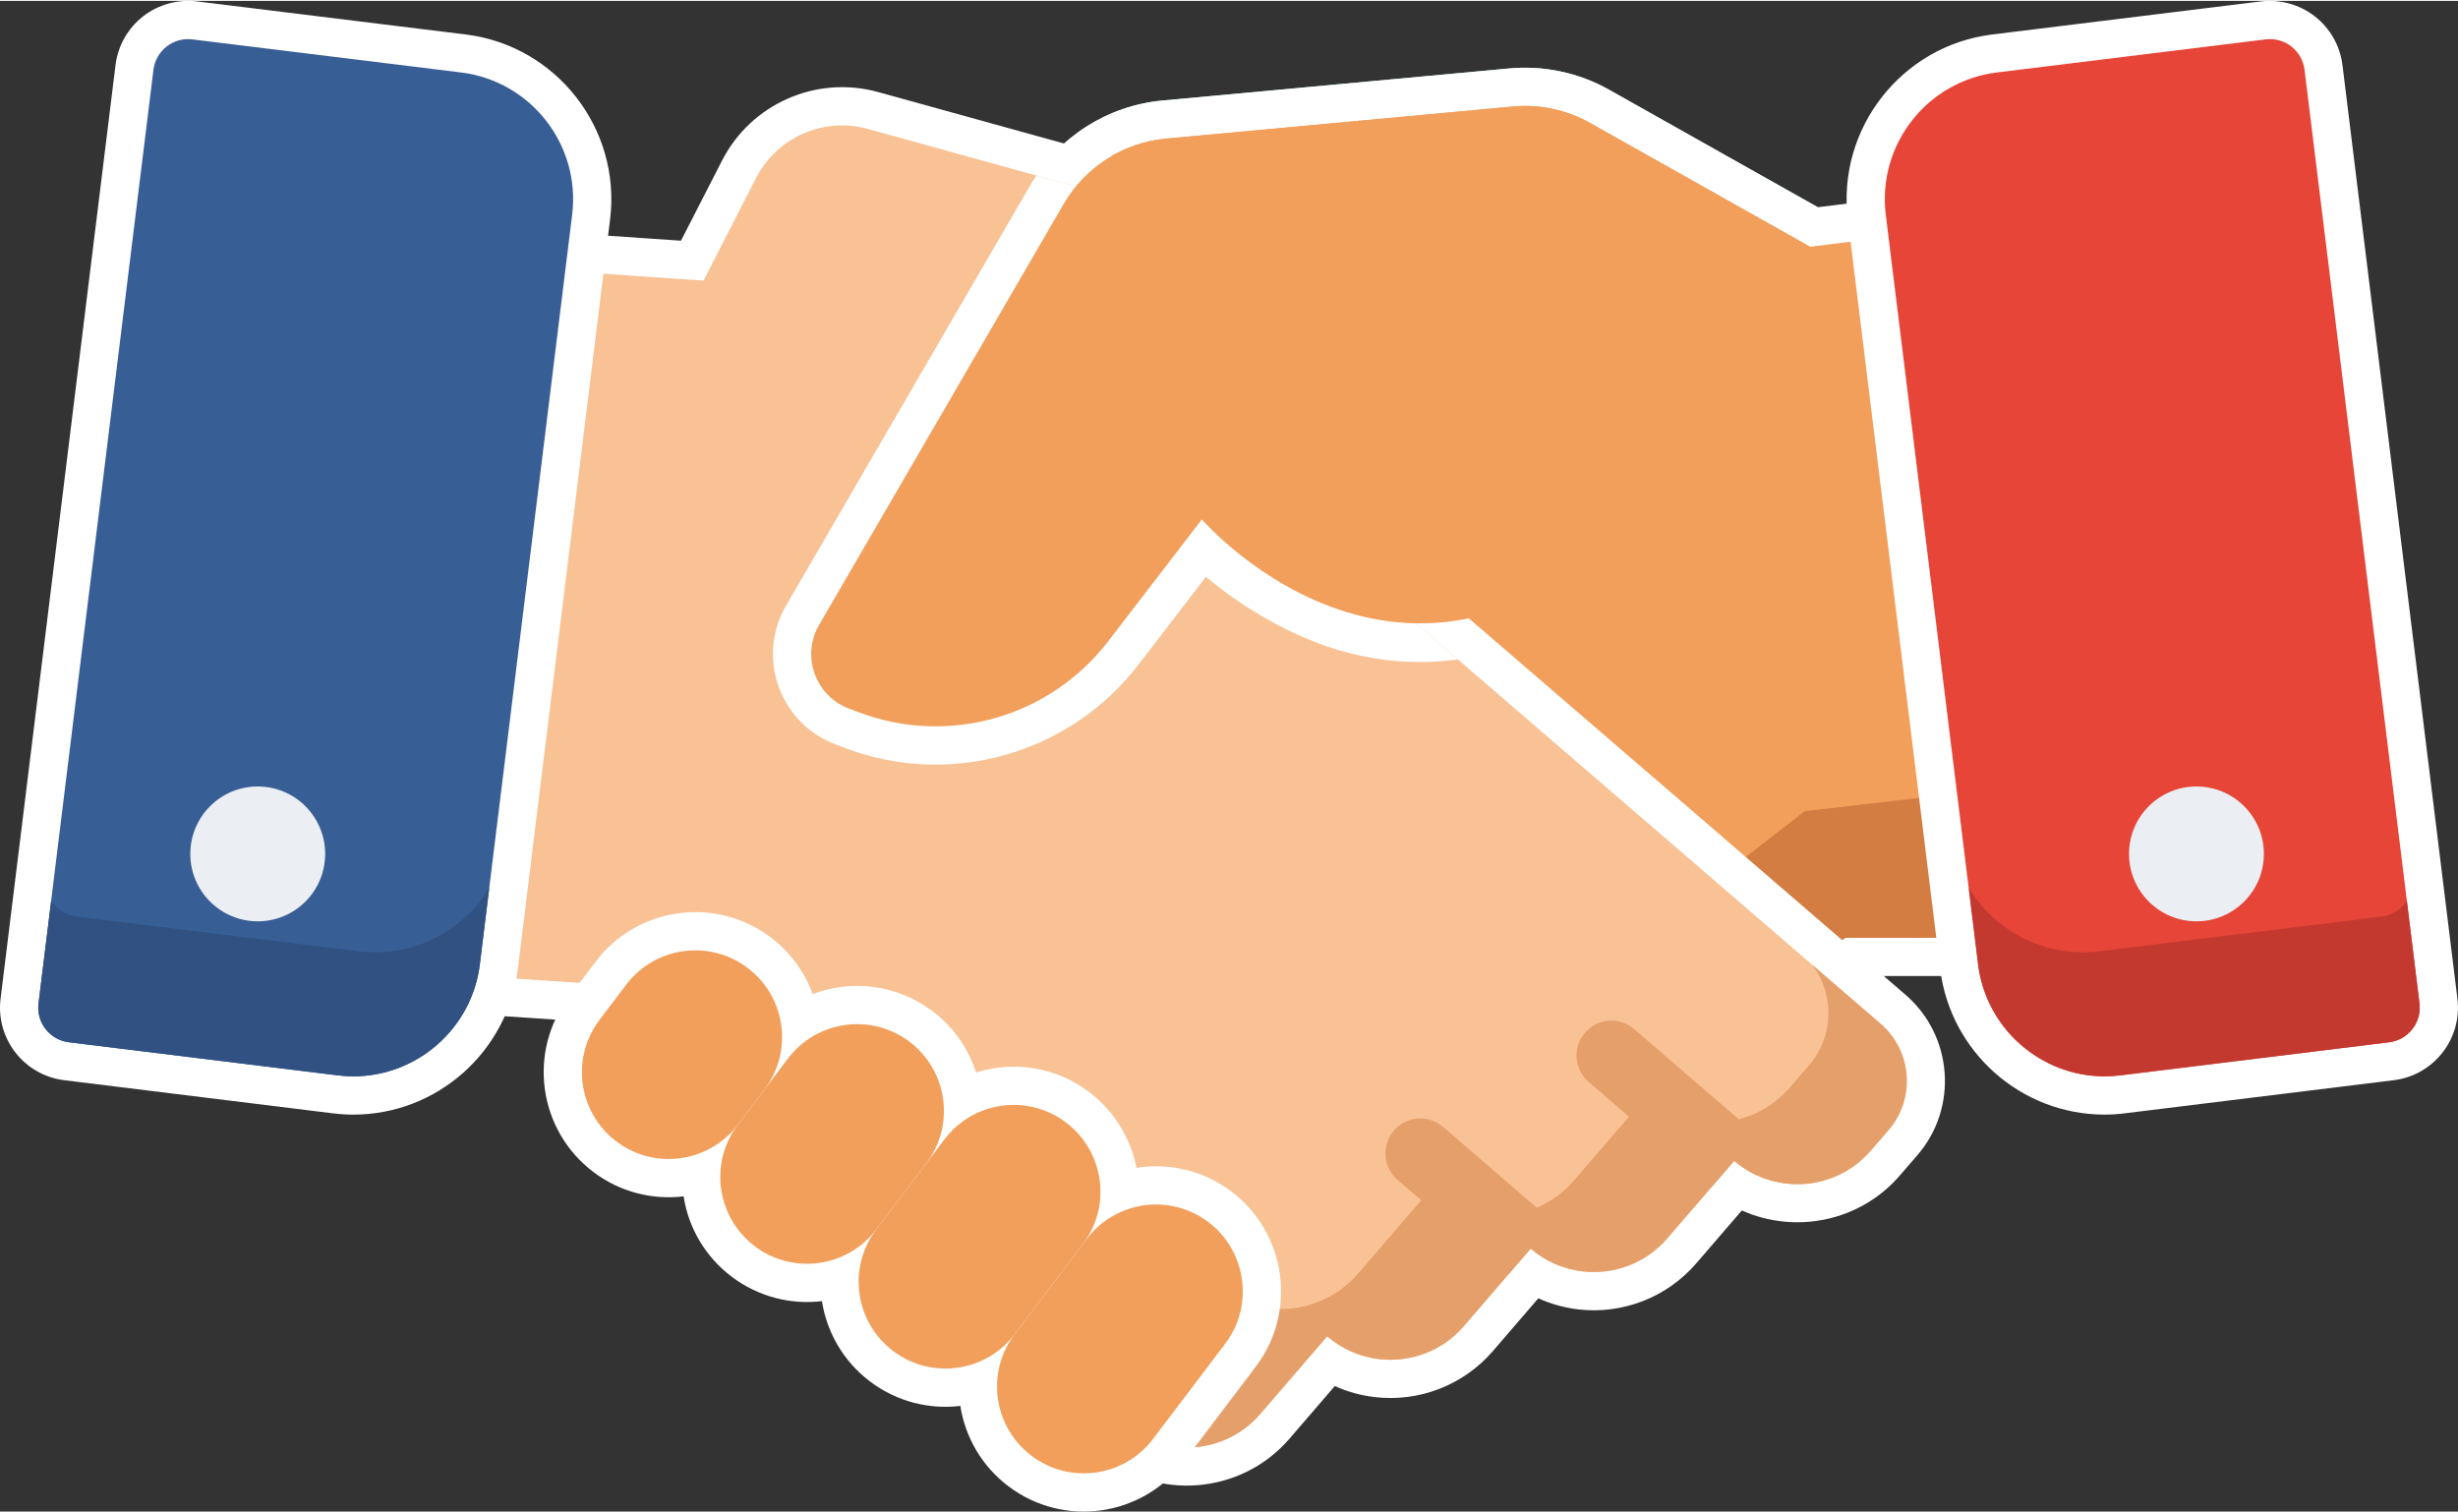 <?xml version="1.0" encoding="UTF-8"?>
<!DOCTYPE svg PUBLIC "-//W3C//DTD SVG 1.1//EN" "http://www.w3.org/Graphics/SVG/1.1/DTD/svg11.dtd">
<!-- Creator: CorelDRAW 2018 -->
<svg xmlns="http://www.w3.org/2000/svg" xml:space="preserve" width="364px" height="224px" version="1.1" style="shape-rendering:geometricPrecision; text-rendering:geometricPrecision; image-rendering:optimizeQuality; fill-rule:evenodd; clip-rule:evenodd"
viewBox="0 0 42.573 26.168"
 xmlns:xlink="http://www.w3.org/1999/xlink">
 <rect x="0" y="0" width="42.573" height="26.168" fill="#333333" stroke="none"/>
 <defs>
  <style type="text/css">
   <![CDATA[
    .fil9 {fill:#305182}
    .fil8 {fill:#385E96}
    .fil0 {fill:#A8E6C5}
    .fil7 {fill:#C4392F}
    .fil3 {fill:#D37D42}
    .fil5 {fill:#E59F6A}
    .fil6 {fill:#E64538}
    .fil10 {fill:#EBEEF2}
    .fil2 {fill:#F29F5C}
    .fil4 {fill:#F9C295}
    .fil1 {fill:white}
   ]]>
  </style>
 </defs>
 <g id="Слой_x0020_1">
  <g id="_877026520">
   <path class="fil0" d="M20.887 9.976l-1.169 1.522c-1.188,1.546 -3.253,2.136 -5.078,1.445l-0.173 -0.066c-0.964,-0.365 -1.371,-1.509 -0.853,-2.401l4.236 -7.292c0.481,-0.826 1.331,-1.37 2.283,-1.458l6.011 -0.556c0.595,-0.055 1.201,0.074 1.722,0.367l3.806 2.143c0.161,0.091 0.267,0.227 0.315,0.405 0.048,0.178 0.025,0.349 -0.069,0.508l-2.334 3.967c-0.018,0.03 -0.035,0.055 -0.057,0.082 -0.897,1.102 -2.025,2.105 -3.395,2.559 -0.995,0.329 -2.015,0.333 -3.014,0.024 -0.746,-0.23 -1.575,-0.694 -2.231,-1.249z"/>
   <path class="fil1" d="M32.185 16.892l-7.058 5.497 -0.847 0.739c-0.957,0.835 -2.418,0.746 -3.268,-0.189l-0.223 -0.192c-0.237,0.119 -0.494,0.197 -0.761,0.23 -0.77,0.095 -1.54,-0.199 -2.051,-0.786l-0.793 -0.91c-0.217,0.099 -0.449,0.166 -0.689,0.195 -0.77,0.095 -1.54,-0.2 -2.05,-0.785l-0.795 -0.912c-0.917,0.418 -2.044,0.208 -2.738,-0.589l-0.309 -0.355c-0.711,-0.815 -0.626,-2.066 0.191,-2.776 0.002,-0.001 0.003,-0.003 0.005,-0.004l3.049 -2.601 0.649 -0.566 -0.03 -0.011c-0.964,-0.366 -1.371,-1.509 -0.853,-2.401l4.236 -7.292c0.481,-0.826 1.331,-1.37 2.283,-1.458l6.011 -0.556c0.595,-0.055 1.201,0.074 1.722,0.367l3.619 2.037 1.744 -0.215c0.362,-0.044 0.694,0.215 0.739,0.577l1.503 12.21c0.024,0.195 -0.031,0.372 -0.161,0.52 -0.131,0.147 -0.3,0.223 -0.496,0.224l-2.629 0.002z"/>
   <path class="fil2" d="M34.358 12.528l-1.048 -8.511 -1.963 0.242 0 -0.002 -3.806 -2.142c-0.406,-0.229 -0.872,-0.328 -1.336,-0.285l-6.011 0.556c-0.738,0.068 -1.398,0.489 -1.771,1.131l-4.236 7.292c-0.313,0.538 -0.068,1.228 0.515,1.448l0.173 0.066c0.333,0.126 0.676,0.199 1.019,0.227l-0.537 0.468 -1.074 0.935 -3.054 2.606c-0.544,0.473 -0.601,1.297 -0.127,1.841l0.31 0.355c0.608,0.698 1.667,0.77 2.365,0.162l1.168 1.339c0.38,0.435 0.936,0.628 1.469,0.562 0.322,-0.039 0.635,-0.172 0.896,-0.401l1.167 1.339c0.381,0.437 0.937,0.629 1.47,0.563 0.322,-0.04 0.635,-0.172 0.896,-0.4l0.634 0.547c0.609,0.699 1.669,0.771 2.367,0.163l0.862 -0.752 7.242 -5.64 0.008 -0.007 2.857 -0.003 -0.455 -3.699 0 0z"/>
   <path class="fil3" d="M31.254 14.037l-0.008 0.007 -7.242 5.641 -0.862 0.751c-0.698,0.609 -1.758,0.536 -2.366,-0.162l-0.634 -0.548c-0.262,0.229 -0.575,0.361 -0.896,0.4 -0.534,0.066 -1.09,-0.126 -1.471,-0.563l-1.166 -1.339c-0.262,0.229 -0.575,0.362 -0.896,0.402 -0.534,0.066 -1.09,-0.127 -1.47,-0.563l-1.167 -1.339c-0.598,0.521 -1.46,0.541 -2.077,0.099 -0.317,0.477 -0.292,1.124 0.103,1.577l0.31 0.355c0.609,0.698 1.667,0.77 2.366,0.162l1.167 1.339c0.38,0.435 0.936,0.628 1.47,0.563 0.321,-0.04 0.634,-0.173 0.896,-0.401l1.166 1.338c0.381,0.437 0.937,0.629 1.471,0.563 0.321,-0.04 0.634,-0.171 0.896,-0.4l0.634 0.547c0.608,0.7 1.668,0.771 2.367,0.163l0.861 -0.751 7.242 -5.64 0.008 -0.008 2.857 -0.003 -0.316 -2.568 -3.243 0.378z"/>
   <path class="fil1" d="M30.169 20.952l-0.79 0.917c-0.508,0.589 -1.275,0.887 -2.046,0.797 -0.24,-0.029 -0.472,-0.094 -0.689,-0.192l-0.788 0.915c-0.508,0.589 -1.275,0.887 -2.047,0.796 -0.24,-0.028 -0.473,-0.093 -0.69,-0.191l-0.788 0.915c-0.84,0.974 -2.326,1.085 -3.3,0.245l-0.866 -0.747 -7.785 -6.71 -3.58 -0.238c-0.188,-0.012 -0.345,-0.092 -0.466,-0.237 -0.12,-0.145 -0.17,-0.314 -0.148,-0.501l0.434 -3.702 1.001 -8.517c0.042,-0.351 0.351,-0.608 0.703,-0.584l3.471 0.236 0.711 -1.388c0.505,-0.986 1.635,-1.482 2.703,-1.187l7.236 2.003c1.386,0.383 2.286,1.721 2.118,3.149l-0.342 2.914 3.053 2.631 0.772 0.665 1.08 0.93 3.879 3.346c0.82,0.707 0.914,1.957 0.206,2.776l-0.308 0.356c-0.69,0.799 -1.814,1.016 -2.734,0.603z"/>
   <path class="fil4" d="M32.573 17.719l-3.88 -3.346 -1.08 -0.93 -0.772 -0.665 -3.319 -2.861 0.383 -3.264c0.13,-1.103 -0.565,-2.136 -1.636,-2.433l-7.236 -2.002c-0.766,-0.212 -1.575,0.143 -1.938,0.85l-0.91 1.777 -3.906 -0.266 -1.001 8.518 -0.434 3.701 3.802 0.253 0.008 0.007 7.943 6.848 0.866 0.746c0.702,0.605 1.762,0.526 2.366,-0.175l1.159 -1.345c0.263,0.227 0.577,0.358 0.898,0.395 0.534,0.063 1.089,-0.131 1.468,-0.571l1.158 -1.345c0.263,0.227 0.577,0.359 0.898,0.397 0.535,0.062 1.09,-0.134 1.467,-0.571l1.16 -1.346c0.702,0.605 1.761,0.526 2.365,-0.175l0.308 -0.356c0.47,-0.546 0.409,-1.37 -0.137,-1.841l0 0z"/>
   <path class="fil1" d="M25.25 11.407l-1.728 -1.49 0.383 -3.264c0.13,-1.103 -0.565,-2.136 -1.636,-2.433l-4.319 -1.195c-0.035,0.052 -0.068,0.105 -0.1,0.159l-4.236 7.292c-0.518,0.892 -0.111,2.036 0.853,2.401l0.173 0.066c1.825,0.691 3.89,0.101 5.078,-1.445l1.169 -1.522c0.656,0.555 1.485,1.019 2.231,1.249 0.705,0.218 1.422,0.28 2.132,0.182z"/>
   <path class="fil5" d="M32.573 17.719l-1.182 -1.019c0.384,0.51 0.376,1.234 -0.058,1.737l-0.326 0.379c-0.642,0.744 -1.765,0.827 -2.51,0.185l-1.232 1.428c-0.4,0.465 -0.989,0.673 -1.557,0.607 -0.341,-0.041 -0.674,-0.18 -0.953,-0.422l-1.23 1.429c-0.402,0.466 -0.991,0.672 -1.558,0.606 -0.341,-0.04 -0.675,-0.178 -0.954,-0.42l-1.23 1.427c-0.231,0.27 -0.526,0.451 -0.843,0.545l0.523 0.451c0.702,0.605 1.762,0.527 2.366,-0.176l1.158 -1.344c0.263,0.227 0.578,0.358 0.899,0.395 0.534,0.063 1.089,-0.132 1.468,-0.571l1.159 -1.345c0.262,0.227 0.576,0.359 0.898,0.396 0.534,0.063 1.089,-0.133 1.466,-0.571l1.16 -1.345c0.702,0.604 1.76,0.526 2.365,-0.175l0.308 -0.356c0.47,-0.547 0.409,-1.37 -0.137,-1.841l0 0z"/>
   <path class="fil5" d="M30.43 19.643l-2.126 -1.833c-0.253,-0.218 -0.634,-0.19 -0.852,0.063 -0.218,0.253 -0.19,0.634 0.063,0.852l2.122 1.83 0.4 -0.464c0.16,0.137 0.338,0.238 0.525,0.305 0.138,-0.245 0.089,-0.562 -0.132,-0.753l0 0z"/>
   <path class="fil5" d="M27.03 21.916c0.146,-0.247 0.099,-0.57 -0.126,-0.764l-1.909 -1.647c-0.253,-0.218 -0.635,-0.189 -0.853,0.063 -0.218,0.253 -0.189,0.635 0.063,0.853l1.91 1.646c0.001,0.001 0.002,0.002 0.003,0.002l0.395 -0.458c0.157,0.136 0.333,0.237 0.517,0.305l0 0z"/>
   <path class="fil1" d="M19.683 20.214c0.562,-0.089 1.158,0.042 1.647,0.412 0.953,0.722 1.141,2.081 0.419,3.034l-1.25 1.65c-0.722,0.953 -2.081,1.141 -3.034,0.419 -0.465,-0.352 -0.748,-0.856 -0.832,-1.391 -0.537,0.064 -1.099,-0.071 -1.565,-0.424 -0.465,-0.352 -0.748,-0.856 -0.832,-1.391 -0.537,0.064 -1.099,-0.072 -1.564,-0.424 -0.466,-0.352 -0.749,-0.857 -0.832,-1.391 -0.538,0.064 -1.1,-0.071 -1.565,-0.424 -0.953,-0.722 -1.141,-2.081 -0.419,-3.034l0.46 -0.607c0.722,-0.953 2.081,-1.141 3.034,-0.42 0.344,0.261 0.588,0.604 0.726,0.981 0.674,-0.256 1.461,-0.169 2.078,0.298 0.367,0.279 0.621,0.652 0.752,1.06 0.646,-0.203 1.378,-0.101 1.958,0.339 0.443,0.335 0.72,0.808 0.819,1.313z"/>
   <g>
    <path class="fil2" d="M10.844 17.043l-0.46 0.607c-0.501,0.662 -0.371,1.605 0.291,2.106l0 0c0.661,0.501 1.604,0.371 2.106,-0.291l0.46 -0.608c0.501,-0.662 0.371,-1.604 -0.291,-2.105l0 0c-0.662,-0.502 -1.605,-0.371 -2.106,0.291z"/>
    <path class="fil2" d="M13.647 18.321l-0.866 1.144c-0.502,0.662 -0.371,1.605 0.291,2.106l0 0c0.661,0.501 1.604,0.371 2.105,-0.291l0.867 -1.144c0.501,-0.662 0.371,-1.605 -0.29,-2.106l0 0c-0.662,-0.501 -1.605,-0.371 -2.107,0.291l0 0z"/>
    <path class="fil2" d="M16.359 19.72l-1.182 1.56c-0.501,0.662 -0.371,1.605 0.291,2.106l0 0c0.662,0.501 1.605,0.371 2.106,-0.291l1.181 -1.559c0.502,-0.662 0.371,-1.605 -0.291,-2.107l0 0c-0.662,-0.501 -1.604,-0.371 -2.105,0.291z"/>
    <path class="fil2" d="M18.824 21.445l-1.25 1.65c-0.501,0.662 -0.371,1.605 0.291,2.106l0 0c0.661,0.501 1.604,0.371 2.106,-0.291l1.25 -1.65c0.5,-0.662 0.37,-1.604 -0.291,-2.106l0 0c-0.662,-0.501 -1.605,-0.371 -2.106,0.291l0 0z"/>
   </g>
   <path class="fil2" d="M31.347 4.257l-3.806 -2.142c-0.406,-0.229 -0.872,-0.328 -1.336,-0.285l-6.011 0.556c-0.738,0.068 -1.398,0.489 -1.771,1.131l-4.236 7.292c-0.313,0.538 -0.067,1.228 0.515,1.449l0.173 0.065c1.553,0.587 3.307,0.087 4.318,-1.229l1.623 -2.112c0,0 3.901,4.517 8.197,-0.758l2.334 -3.967 0 0zm0 0l0 0 0 0z"/>
   <path class="fil1" d="M42.563 17.285c0.085,0.693 -0.409,1.326 -1.103,1.411l-4.655 0.573c-0.117,0.015 -0.235,0.023 -0.352,0.023 -1.447,0 -2.672,-1.085 -2.849,-2.522l-1.599 -12.986c-0.193,-1.57 0.93,-3.008 2.499,-3.202l4.656 -0.573c0.332,-0.04 0.672,0.054 0.935,0.26 0.264,0.207 0.436,0.51 0.477,0.843l1.991 16.173z"/>
   <path class="fil6" d="M41.906 17.366l-1.991 -16.173c-0.02,-0.159 -0.102,-0.304 -0.228,-0.403 -0.126,-0.098 -0.287,-0.143 -0.446,-0.123l-4.656 0.573c-1.209,0.149 -2.071,1.254 -1.923,2.463l1.599 12.986c0.138,1.118 1.093,1.94 2.192,1.94 0.089,0 0.18,-0.006 0.271,-0.017l4.655 -0.573c0.332,-0.041 0.567,-0.342 0.526,-0.673l0.001 0z"/>
   <path class="fil7" d="M41.906 17.366l-0.219 -1.776c-0.099,0.146 -0.257,0.25 -0.446,0.273l-4.88 0.6c-0.096,0.012 -0.191,0.018 -0.285,0.018 -0.821,0 -1.566,-0.438 -1.977,-1.115l0.162 1.323c0.138,1.118 1.093,1.94 2.191,1.94 0.09,0 0.181,-0.006 0.272,-0.017l4.655 -0.573c0.332,-0.041 0.567,-0.342 0.527,-0.673l0 0z"/>
   <path class="fil1" d="M8.068 0.582c1.57,0.194 2.692,1.632 2.499,3.202l-1.598 12.986c-0.177,1.437 -1.403,2.522 -2.849,2.522 -0.118,0 -0.236,-0.008 -0.352,-0.022l-4.656 -0.574c-0.693,-0.085 -1.188,-0.718 -1.102,-1.411l1.991 -16.174c0.041,-0.333 0.213,-0.636 0.477,-0.843 0.263,-0.205 0.603,-0.299 0.934,-0.259l4.656 0.573z"/>
   <path class="fil8" d="M7.987 1.24l-4.656 -0.573c-0.159,-0.02 -0.319,0.025 -0.445,0.123 -0.127,0.099 -0.208,0.244 -0.228,0.402l-1.991 16.174c-0.041,0.331 0.195,0.632 0.526,0.673l4.656 0.573c0.091,0.011 0.181,0.017 0.271,0.017 1.099,0 2.053,-0.822 2.191,-1.94l1.599 -12.986c0.148,-1.209 -0.714,-2.314 -1.923,-2.463z"/>
   <path class="fil9" d="M0.667 17.366l0.219 -1.776c0.099,0.146 0.257,0.25 0.445,0.273l4.88 0.6c0.096,0.012 0.191,0.018 0.285,0.018 0.822,0 1.566,-0.438 1.978,-1.115l-0.163 1.323c-0.138,1.118 -1.092,1.94 -2.191,1.94 -0.09,0 -0.18,-0.006 -0.271,-0.017l-4.656 -0.573c-0.331,-0.041 -0.567,-0.342 -0.526,-0.673l0 0z"/>
   <circle class="fil10" cx="38.043" cy="14.776" r="1.168"/>
   <circle class="fil10" cx="4.464" cy="14.776" r="1.168"/>
  </g>
 </g>
</svg>
